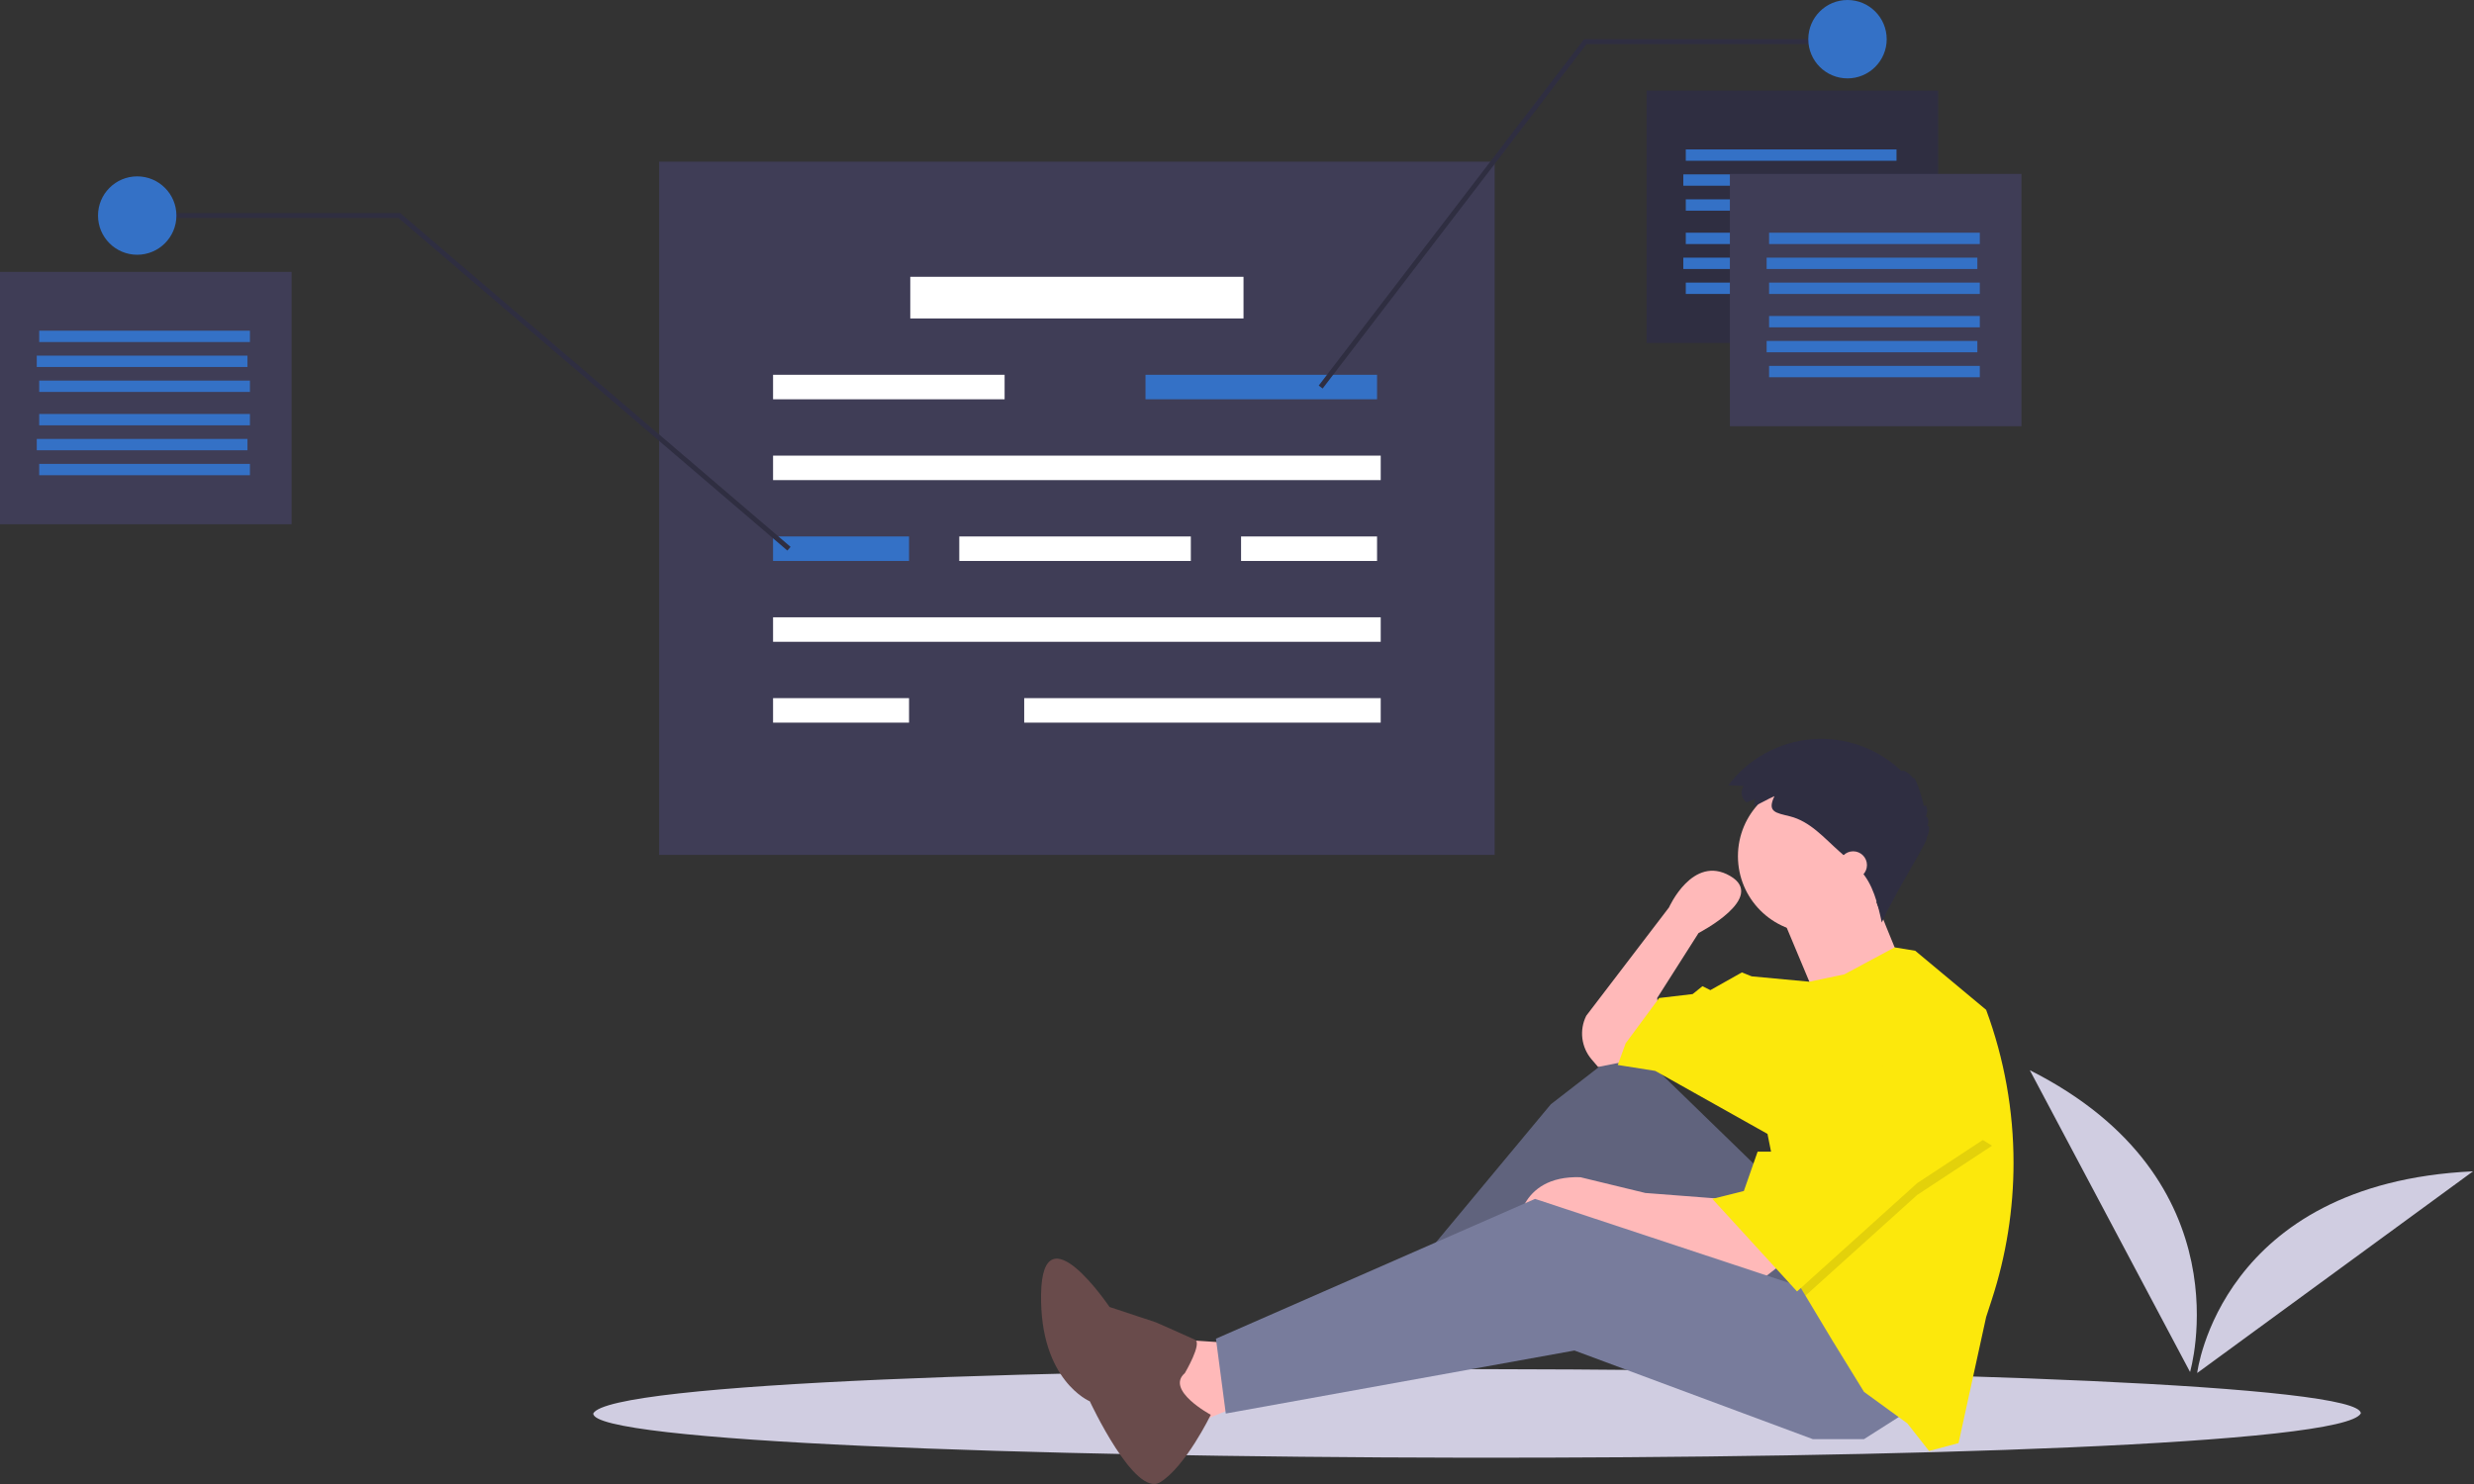 <svg width="990" height="594" viewBox="0 0 990 594" fill="none" xmlns="http://www.w3.org/2000/svg">
<rect x="0" y="0" width="990" height="594" fill="#333333" stroke="none"/>
<g clip-path="url(#clip0)">
<path d="M944.696 565.755C931.455 590.409 236.35 588.34 237.404 565.754C250.644 541.101 945.749 543.17 944.696 565.755Z" fill="#D0CDE1"/>
<path d="M775.578 36.279H658.898V137.27H775.578V36.279Z" fill="#2F2E41"/>
<path d="M598.105 64.713H263.754V342.195H598.105V64.713Z" fill="#3F3D56"/>
<path d="M497.606 110.797H364.258V127.465H497.606V110.797Z" fill="white"/>
<path d="M402.005 150.017H309.348V159.822H402.005V150.017Z" fill="white"/>
<path d="M476.525 214.73H383.867V224.535H476.525V214.73Z" fill="white"/>
<path d="M551.044 150.017H458.387V159.822H551.044V150.017Z" fill="#3471C6"/>
<path d="M758.909 93.148H674.586V97.687H758.909V93.148Z" fill="#3471C6"/>
<path d="M757.925 103.134H673.602V107.674H757.925V103.134Z" fill="#3471C6"/>
<path d="M758.909 113.121H674.586V117.66H758.909V113.121Z" fill="#3471C6"/>
<path d="M758.909 59.81H674.586V64.35H758.909V59.81Z" fill="#3471C6"/>
<path d="M757.925 69.797H673.602V74.337H757.925V69.797Z" fill="#3471C6"/>
<path d="M758.909 79.784H674.586V84.323H758.909V79.784Z" fill="#3471C6"/>
<path d="M808.914 69.615H692.234V170.607H808.914V69.615Z" fill="#3F3D56"/>
<path d="M792.245 126.485H707.922V131.024H792.245V126.485Z" fill="#3471C6"/>
<path d="M791.261 136.471H706.938V141.011H791.261V136.471Z" fill="#3471C6"/>
<path d="M792.245 146.458H707.922V150.997H792.245V146.458Z" fill="#3471C6"/>
<path d="M792.245 93.148H707.922V97.687H792.245V93.148Z" fill="#3471C6"/>
<path d="M791.261 103.134H706.938V107.674H791.261V103.134Z" fill="#3471C6"/>
<path d="M792.245 113.121H707.922V117.66H792.245V113.121Z" fill="#3471C6"/>
<path d="M116.68 108.836H0V209.827H116.68V108.836Z" fill="#3F3D56"/>
<path d="M100.011 165.705H15.688V170.244H100.011V165.705Z" fill="#3471C6"/>
<path d="M99.03 175.691H14.707V180.231H99.03V175.691Z" fill="#3471C6"/>
<path d="M100.011 185.678H15.688V190.217H100.011V185.678Z" fill="#3471C6"/>
<path d="M100.011 132.368H15.688V136.907H100.011V132.368Z" fill="#3471C6"/>
<path d="M99.03 142.354H14.707V146.893H99.03V142.354Z" fill="#3471C6"/>
<path d="M100.011 152.341H15.688V156.88H100.011V152.341Z" fill="#3471C6"/>
<path d="M552.512 182.373H309.348V192.178H552.512V182.373Z" fill="white"/>
<path d="M363.765 214.73H309.348V224.535H363.765V214.73Z" fill="#3471C6"/>
<path d="M363.765 279.443H309.348V289.248H363.765V279.443Z" fill="white"/>
<path d="M551.043 214.73H496.625V224.535H551.043V214.73Z" fill="white"/>
<path d="M552.512 247.086H309.348V256.891H552.512V247.086Z" fill="white"/>
<path d="M552.51 279.443H409.848V289.248H552.51V279.443Z" fill="white"/>
<path d="M529.268 155.515L527.711 154.323L633.899 15.688H739.297V17.649H634.868L529.268 155.515Z" fill="#2F2E41"/>
<path d="M315.082 220.377L159.458 87.264H54.906V85.304H160.182L316.357 218.887L315.082 220.377Z" fill="#2F2E41"/>
<path d="M739.297 31.376C747.962 31.376 754.985 24.352 754.985 15.688C754.985 7.024 747.962 0 739.297 0C730.633 0 723.609 7.024 723.609 15.688C723.609 24.352 730.633 31.376 739.297 31.376Z" fill="#3471C6"/>
<path d="M54.907 101.972C63.571 101.972 70.595 94.948 70.595 86.284C70.595 77.62 63.571 70.596 54.907 70.596C46.242 70.596 39.219 77.62 39.219 86.284C39.219 94.948 46.242 101.972 54.907 101.972Z" fill="#3471C6"/>
<path d="M876.371 549.165C876.371 549.165 899.248 472.193 812.25 428.37L876.371 549.165Z" fill="#D0CDE1"/>
<path d="M879.227 549.575C879.227 549.575 888.295 473.608 989.615 468.846L879.227 549.575Z" fill="#D0CDE1"/>
<path d="M490.514 537.418L466.867 535.842L474.75 571.312L501.549 560.277L490.514 537.418Z" fill="#FFB9B9"/>
<path d="M707.283 471.205L652.106 417.605L620.577 442.04L558.305 516.923L565.399 527.958L641.071 476.723L692.306 543.724L741.177 519.288L707.283 471.205Z" fill="#787C9C"/>
<path opacity="0.2" d="M707.283 471.205L652.106 417.605L620.577 442.04L558.305 516.923L565.399 527.958L641.071 476.723L692.306 543.724L741.177 519.288L707.283 471.205Z" fill="black"/>
<path d="M712.012 506.676L704.918 512.194L647.376 492.488L633.976 486.97L607.176 492.488C607.176 492.488 607.176 470.417 632.4 471.205L658.412 477.511L689.153 479.876L712.012 506.676Z" fill="#FFB9B9"/>
<path d="M763.248 565.006L745.907 576.041H725.412L630.035 540.57L490.516 565.794L486.574 535.842L614.27 479.876L726.201 516.923L763.248 565.006Z" fill="#787C9C"/>
<path d="M651.317 424.699L639.493 427.064L636.916 424.058C634.877 421.678 633.584 418.749 633.201 415.638C632.818 412.527 633.362 409.373 634.764 406.569V406.569L667.87 363.216C667.87 363.216 677.329 341.933 692.305 350.604C707.282 359.275 679.693 373.463 679.693 373.463L663.14 399.475L664.717 412.875L651.317 424.699Z" fill="#FFB9B9"/>
<path d="M726.199 373.463C743.177 373.463 756.94 359.7 756.94 342.721C756.94 325.743 743.177 311.98 726.199 311.98C709.22 311.98 695.457 325.743 695.457 342.721C695.457 359.7 709.22 373.463 726.199 373.463Z" fill="#FFB9B9"/>
<path d="M712.406 365.186L726.595 399.081L760.489 384.893C760.489 384.893 749.454 358.092 749.454 357.304C749.454 356.516 712.406 365.186 712.406 365.186Z" fill="#FFB9B9"/>
<path d="M805.741 465.459C805.741 484.012 802.817 502.449 797.078 520.092L794.777 527.17L783.741 577.618L771.918 580.771L763.247 569.736L745.906 557.124L733.294 536.629L722.479 518.61L719.105 512.982L707.282 453.864L662.352 428.64L647.375 426.275L650.528 417.605L663.928 399.475L677.328 397.899L681.269 394.746L684.422 396.322L697.034 389.228L700.976 390.804L724.024 392.948L738.023 390.016L758.155 379.209L766.4 380.557L794.777 404.204C802.031 423.812 805.743 444.552 805.741 465.459V465.459Z" fill="#FCE80C"/>
<path d="M474.125 549.623C474.125 549.623 481.185 537.658 478.203 536.261C475.221 534.864 462.557 529.295 462.557 529.295L443.985 523.14C443.985 523.14 417.187 483.313 416.599 517.947C416.01 552.581 436.111 560.907 436.111 560.907C436.111 560.907 454.038 599.487 464.193 593.335C474.348 587.183 484.509 566.299 484.509 566.299C484.509 566.299 466.197 556.455 474.125 549.623Z" fill="#694B4B"/>
<path opacity="0.1" d="M797.14 458.594L767.187 478.299L722.478 518.61L719.104 512.982L709.645 465.687H712.009L736.445 420.758L797.14 458.594Z" fill="black"/>
<path d="M736.447 416.028L712.011 460.958H703.34L697.823 476.723L685.211 479.876L719.105 516.923L767.188 473.57L797.141 453.864L736.447 416.028Z" fill="#FCE80C"/>
<path d="M702.288 319.864L698.957 321.145C698.445 320.798 698.007 320.353 697.669 319.834C697.331 319.316 697.1 318.736 696.989 318.127C696.879 317.518 696.89 316.894 697.024 316.29C697.158 315.685 697.411 315.114 697.768 314.609L691.613 314.321C695.564 309.059 700.588 304.695 706.352 301.52C712.115 298.344 718.488 296.428 725.047 295.9C731.607 295.371 738.203 296.241 744.401 298.453C750.599 300.664 756.257 304.167 761 308.728C761.28 307.763 764.335 309.641 765.582 311.545C766.001 309.975 768.866 317.567 769.879 322.933C770.348 321.146 772.151 324.031 770.571 326.799C771.572 326.653 772.024 329.214 771.249 330.641C772.345 330.126 772.16 333.184 770.973 335.227C772.535 335.088 758.648 356.641 753.025 369.237C751.392 361.736 749.557 353.836 744.292 348.248C743.397 347.298 742.417 346.433 741.439 345.57L736.148 340.899C729.995 335.468 724.397 328.764 716.201 326.734C710.568 325.339 707.006 325.024 710.076 318.677C707.302 319.834 704.712 321.556 701.914 322.631C701.951 321.744 702.342 320.751 702.288 319.864Z" fill="#2F2E41"/>
<path d="M741.568 351.786C744.616 351.786 747.086 349.316 747.086 346.269C747.086 343.221 744.616 340.751 741.568 340.751C738.521 340.751 736.051 343.221 736.051 346.269C736.051 349.316 738.521 351.786 741.568 351.786Z" fill="#FFB9B9"/>
</g>
<defs>
<clipPath id="clip0">
<path d="M0 0H989.613V594H0V0Z" fill="white"/>
</clipPath>
</defs>
</svg>